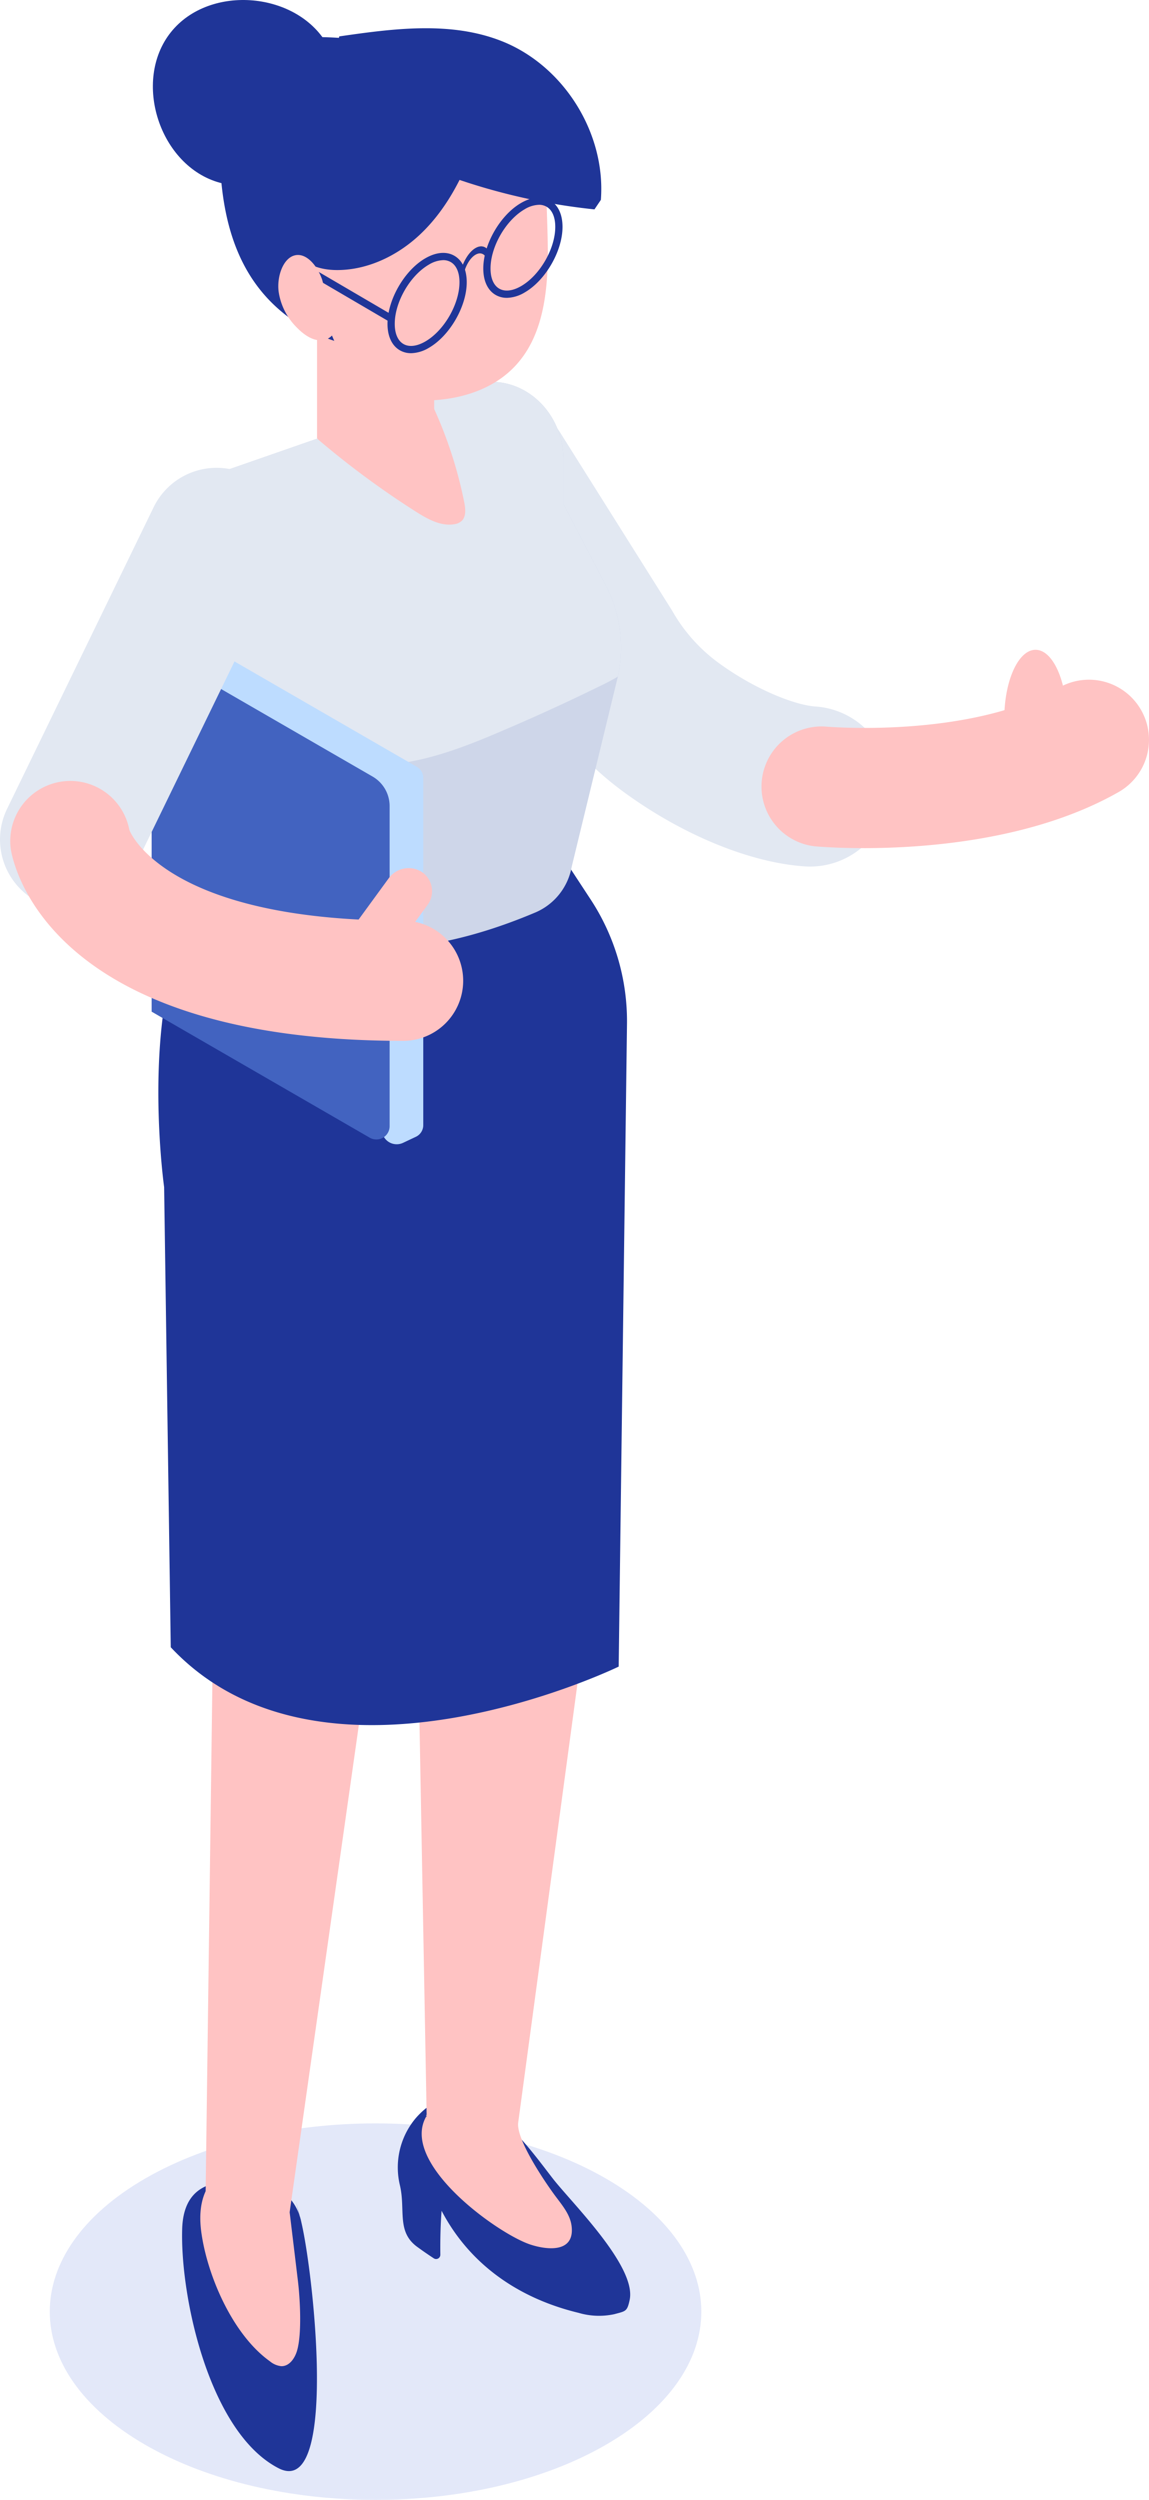 <svg xmlns="http://www.w3.org/2000/svg" xmlns:xlink="http://www.w3.org/1999/xlink" width="277.338" height="602.91" viewBox="0 0 277.338 602.91">
  <defs>
    <clipPath id="clip-path">
      <rect id="長方形_235" data-name="長方形 235" width="277.338" height="602.91" fill="none"/>
    </clipPath>
    <clipPath id="clip-path-3">
      <rect id="長方形_231" data-name="長方形 231" width="157.273" height="90.804" fill="none"/>
    </clipPath>
    <clipPath id="clip-path-4">
      <rect id="長方形_232" data-name="長方形 232" width="28.242" height="25.353" fill="none"/>
    </clipPath>
  </defs>
  <g id="img-01" transform="translate(0)">
    <g id="グループ_770" data-name="グループ 770" transform="translate(0)" clip-path="url(#clip-path)">
      <g id="グループ_769" data-name="グループ 769">
        <g id="グループ_768" data-name="グループ 768" clip-path="url(#clip-path)">
          <g id="グループ_764" data-name="グループ 764" transform="translate(12.012 512.106)" opacity="0.18">
            <g id="グループ_763" data-name="グループ 763">
              <g id="グループ_762" data-name="グループ 762" clip-path="url(#clip-path-3)">
                <path id="パス_5622" data-name="パス 5622" d="M32.331,473.928c30.709,17.73,80.5,17.73,111.209,0s30.709-46.477,0-64.209-80.5-17.73-111.209,0-30.709,46.478,0,64.209" transform="translate(-9.299 -396.422)" fill="#647ddd"/>
              </g>
            </g>
          </g>
          <path id="パス_5623" data-name="パス 5623" d="M173.036,187.429a19.327,19.327,0,0,0,1.274-38.61c-4.948-.332-14.631-4.1-23.568-10.659a39.981,39.981,0,0,1-10.885-12.228c-.111-.187-.222-.373-.337-.557l-26.7-42.438A19.327,19.327,0,0,0,80.1,103.521L106.643,145.7a78.376,78.376,0,0,0,21.231,23.622c14.2,10.419,30.592,17.172,43.851,18.06.438.03.877.045,1.311.045" transform="translate(22.508 21.566)" fill="#e2e8f2"/>
          <path id="パス_5624" data-name="パス 5624" d="M56,413.678a12.109,12.109,0,0,1,.4,1.5Z" transform="translate(16.341 120.72)" fill="#1f3598"/>
          <path id="パス_5625" data-name="パス 5625" d="M56.213,414.487c-.043-.13-.1-.256-.143-.384q-.393-1.606-.809-3.2Z" transform="translate(16.126 119.911)" fill="#1f3598"/>
          <path id="パス_5626" data-name="パス 5626" d="M34.045,418.763c.186-6.232,2.819-10.506,9.478-11.284,4.5-.526,9.268-.789,13.166,1.257a11.958,11.958,0,0,1,5.578,6.476c2.673,7.278,10.366,69.134-4.958,61.256-16.664-8.567-23.76-41.21-23.264-57.7" transform="translate(9.928 118.802)" fill="#1f3598"/>
          <path id="パス_5627" data-name="パス 5627" d="M78.6,396.627c12.491-14.47,26.553,6.063,33.193,14.574,4.514,5.785,20.209,21.141,18.491,29.2-.6,2.825-.944,2.695-3.733,3.444a17.47,17.47,0,0,1-8.569-.319c-14.736-3.551-26.414-11.877-33.094-24.623-.271,3.541-.34,7.087-.3,10.636a1.02,1.02,0,0,1-1.58.831q-2.066-1.347-4.052-2.8c-4.941-3.652-2.762-8.823-4.1-14.709A18.437,18.437,0,0,1,78.6,396.627" transform="translate(21.699 114.278)" fill="#1f3598"/>
          <path id="パス_5628" data-name="パス 5628" d="M40.29,475.341c-1.461,3.164-1.5,6.812-.995,10.254,1.509,10.372,7.574,24.4,16.5,30.769a5.071,5.071,0,0,0,2.774,1.182c1.952.023,3.224-1.907,3.758-3.654,1.239-4.06.744-12.677.239-16.871q-1-8.3-2-16.6L79.921,344.26l3.5-51.7L86.291,241.8l5.4,108.889,1.944,106.464c-.045,1.017-.2-.938,0,0-6.778,11.25,17.047,28.421,25.017,31.053,3.894,1.285,10.784,2.157,9.965-4.477-.345-2.788-2.312-5.051-3.985-7.307-2.453-3.31-9.443-13.582-8.9-17.629.16-1.182,15.907-117.712,15.907-117.712l3.857-159.07L96.162,198.075l-64.127-9.382,10.7,30.093-.711,125.732Z" transform="translate(9.348 53.114)" fill="#ffc3c3"/>
          <path id="パス_5629" data-name="パス 5629" d="M126.412,159.053l7.481,11.4a53.49,53.49,0,0,1,8.813,30.023L140.7,355.522S69.457,390.193,32.582,350.86l-1.6-110.97s-8.77-62.519,17.653-77.086Z" transform="translate(8.634 46.415)" fill="#1f3598"/>
          <path id="パス_5630" data-name="パス 5630" d="M81.28,54.449c-.047,0-.094.052-.141.1a3.168,3.168,0,0,1-.048-.67.822.822,0,0,0,.189.567" transform="translate(23.664 15.724)" fill="#3772ce"/>
          <path id="パス_5631" data-name="パス 5631" d="M34.078,112.114,39.51,132.5l10.7,61.922c1.119,4.195,8.439,7.646,12.1,9.459,9.841,4.875,29.014,7.3,57.3-4.691a14.813,14.813,0,0,0,8.6-10.937l11.147-45.883.177-.922a32.307,32.307,0,0,0-2.983-20.859l-10.332-19.827v-10.6c0-12.576-11.121-21.632-22.263-18.111L93.936,75.527,66.773,84.99l-23.39,8.133c-7.33,2.554-11.439,10.965-9.3,18.991" transform="translate(9.78 20.802)" fill="#ced6e9"/>
          <path id="パス_5632" data-name="パス 5632" d="M34.078,112.114,39.51,132.5c2.727,3.369,5.453,6.759,8.2,10.128,5.749,7.124,11.775,14.463,19.774,18.2,13.316,6.223,28.606,1.137,42.117-4.592q12.535-5.278,24.793-11.266c1.661-.794,3.359-1.632,4.959-2.6l.177-.922a32.307,32.307,0,0,0-2.983-20.859l-10.332-19.827v-10.6c0-12.576-11.121-21.632-22.263-18.111L93.936,75.527,66.773,84.99l-23.39,8.133c-7.33,2.554-11.439,10.965-9.3,18.991" transform="translate(9.78 20.802)" fill="#e2e8f2"/>
          <path id="パス_5633" data-name="パス 5633" d="M59.26,84.033a211.162,211.162,0,0,0,23.785,17.575c2.845,1.8,6.006,3.584,9.246,3.068a3.358,3.358,0,0,0,1.956-.9c1.008-1.094.81-2.9.513-4.419a103.655,103.655,0,0,0-8.336-24.786Z" transform="translate(17.293 21.761)" fill="#ffc3c3"/>
          <path id="パス_5634" data-name="パス 5634" d="M59.238,54.182V89.92L87.48,92.336V54.182Z" transform="translate(17.287 15.812)" fill="#ffc3c3"/>
          <g id="グループ_767" data-name="グループ 767" transform="translate(76.525 80.754)" style="mix-blend-mode: multiply;isolation: isolate">
            <g id="グループ_766" data-name="グループ 766">
              <g id="グループ_765" data-name="グループ 765" clip-path="url(#clip-path-4)">
                <path id="パス_5635" data-name="パス 5635" d="M59.238,64.521,87.346,85.829l.134,2.036V62.513Z" transform="translate(-59.238 -62.512)" fill="#ffc3c3"/>
              </g>
            </g>
          </g>
          <path id="パス_5636" data-name="パス 5636" d="M41.1,27.7C41.909,1.107,65.552,6.883,88.161,8.82A23.312,23.312,0,0,1,94.288,9.9a18.518,18.518,0,0,1,4.647,2.749c13.186,9.932,22.234,25.046,20.452,40.269C116.043,81.5,75.628,92.338,53.911,71.271,42.175,59.887,40.626,43.087,41.1,27.7" transform="translate(11.972 2.021)" fill="#1f3598"/>
          <path id="パス_5637" data-name="パス 5637" d="M115.136,59.666c-.3,8.335-1.726,16.56-6.609,22.675-5.377,6.82-14.058,9.525-22.294,9.742-4.538.109-9.224-.541-13.268-2.922C65.37,84.615,61.817,74.819,59.9,65.565A77.782,77.782,0,0,1,58.464,54.9a39.692,39.692,0,0,1,1.185-12.068A34.715,34.715,0,0,1,74.84,23.029c7-4.384,15.043-6.387,23.082-7.307,3.9-.487,8.089-.6,11.591,1.407a9.878,9.878,0,0,1,4.685,6.494,7.564,7.564,0,0,1,.1,2.978c.247,7.577.492,15.1.74,22.675.1,3.409.2,6.872.1,10.39" transform="translate(17.05 4.501)" fill="#ffc3c3"/>
          <path id="パス_5638" data-name="パス 5638" d="M125.135,48.963a150.238,150.238,0,0,1-33.193-7.321c-7.775-2.668-15.533-6.112-21.318-11.952s-9.271-14.525-7.08-22.449c13.142-1.9,27-3.733,39.333,1.191,14.923,5.959,25.045,22.215,23.807,38.237Z" transform="translate(18.35 1.538)" fill="#1f3598"/>
          <path id="パス_5639" data-name="パス 5639" d="M70.908,11.21c-7.121-13.258-28.618-15.2-38-3.438S30.2,40.065,44.7,44.061c10.7,2.947,23.147-3.233,27.184-13.568S70.9,7.118,60.929,2.245Z" transform="translate(8.334 0)" fill="#1f3598"/>
          <path id="パス_5640" data-name="パス 5640" d="M97.669,33.759c-2.774,6.776-6.555,13.255-11.9,18.257s-12.382,8.432-19.7,8.513c-3.432.037-7.144-.811-9.339-3.452a12.771,12.771,0,0,1-2.274-5.02A32.854,32.854,0,0,1,55.8,30.573c2.97-6.683,8.818-12.187,15.887-14.063,7.422-1.969,15.5.152,21.952,4.317,4.581,2.957,8.85,8.027,7.53,13.317Z" transform="translate(15.546 4.602)" fill="#1f3598"/>
          <rect id="長方形_233" data-name="長方形 233" width="1.752" height="24.995" transform="matrix(0.505, -0.863, 0.863, 0.505, 72.383, 64.951)" fill="#1f3598"/>
          <path id="パス_5641" data-name="パス 5641" d="M65.14,57.815a1.836,1.836,0,0,1-1.824.2,4.885,4.885,0,0,0-.12-.65Z" transform="translate(18.442 16.741)" fill="#ffc3c3"/>
          <path id="パス_5642" data-name="パス 5642" d="M55.682,47.784c2.852-.988,5.674,2.191,6.916,5.82a31.622,31.622,0,0,0,1.922,5.42,4.1,4.1,0,0,0,2.063,1.843c.818,2.823-.831,6.362-3.09,7.105-2.427.8-4.95-.763-6.95-2.8a15.273,15.273,0,0,1-4.466-8.747c-.438-3.59,1.013-7.744,3.6-8.642" transform="translate(15.175 13.891)" fill="#ffc3c3"/>
          <path id="パス_5643" data-name="パス 5643" d="M92.717,49.65c-.524-1.781-1.673-2.414-3-1.65s-2.47,2.722-2.994,5.108l-.854-.141c.676-3.068,2.15-5.585,3.848-6.565s3.174-.168,3.85,2.121Z" transform="translate(25.06 13.422)" fill="#fab300"/>
          <path id="パス_5644" data-name="パス 5644" d="M92.717,49.65c-.524-1.781-1.673-2.414-3-1.65s-2.47,2.722-2.994,5.108l-.854-.141c.676-3.068,2.15-5.585,3.848-6.565s3.174-.168,3.85,2.121Z" transform="translate(25.06 13.422)" fill="#1f3598"/>
          <path id="パス_5645" data-name="パス 5645" d="M78.085,71.405a5.326,5.326,0,0,1-2.7-.7c-1.922-1.11-2.982-3.377-2.982-6.383,0-5.808,4.094-12.9,9.125-15.8,2.6-1.5,5.094-1.721,7.018-.61s2.983,3.377,2.983,6.383c0,5.811-4.094,12.9-9.124,15.805a8.761,8.761,0,0,1-4.32,1.309m7.757-22.443a7.046,7.046,0,0,0-3.44,1.072c-4.548,2.626-8.248,9.035-8.248,14.286,0,2.355.748,4.082,2.106,4.866s3.232.568,5.269-.607c4.548-2.626,8.248-9.036,8.248-14.289,0-2.354-.748-4.081-2.107-4.865a3.588,3.588,0,0,0-1.828-.464" transform="translate(21.128 13.776)" fill="#1f3598"/>
          <path id="パス_5646" data-name="パス 5646" d="M95.982,61.071a5.34,5.34,0,0,1-2.7-.7C91.36,59.26,90.3,56.993,90.3,53.987c0-5.809,4.094-12.9,9.125-15.8,2.6-1.5,5.094-1.718,7.018-.61s2.982,3.378,2.983,6.384c0,5.809-4.094,12.9-9.125,15.805a8.762,8.762,0,0,1-4.32,1.309m7.757-22.444A7.033,7.033,0,0,0,100.3,39.7c-4.549,2.626-8.25,9.035-8.25,14.288,0,2.354.748,4.083,2.107,4.866s3.227.568,5.267-.608c4.549-2.626,8.25-9.035,8.25-14.288,0-2.354-.749-4.081-2.107-4.866a3.61,3.61,0,0,0-1.829-.464" transform="translate(26.352 10.761)" fill="#1f3598"/>
          <path id="パス_5647" data-name="パス 5647" d="M36.455,138.977l-8.122-17.06,6.653-3.134a3.1,3.1,0,0,1,2.876.12l54.485,31.456a3.105,3.105,0,0,1,1.551,2.688v83.729a3.106,3.106,0,0,1-1.781,2.808l-3.1,1.462a3.592,3.592,0,0,1-4.775-1.706l-4.052-8.512L36.453,205.582Z" transform="translate(8.268 34.577)" fill="#bddcff"/>
          <path id="パス_5648" data-name="パス 5648" d="M28.332,208.633l52.651,30.4a3.2,3.2,0,0,0,4.793-2.767V159.056a8.222,8.222,0,0,0-4.113-7.123l-53.33-30.791Z" transform="translate(8.268 35.352)" fill="#4263c0"/>
          <path id="パス_5649" data-name="パス 5649" d="M16.9,193.868a16.907,16.907,0,0,0,15.219-9.519l35.293-72.581A16.91,16.91,0,1,0,37,96.977L1.706,169.559a16.914,16.914,0,0,0,15.2,24.308" transform="translate(0 25.522)" fill="#e2e8f2"/>
          <path id="パス_5650" data-name="パス 5650" d="M167.025,167.518c14.957,0,41.106-1.905,61.538-13.527a14.494,14.494,0,1,0-14.33-25.2c-21.748,12.368-56.071,9.443-56.411,9.41a14.5,14.5,0,0,0-2.67,28.867c.554.052,5.048.448,11.873.448" transform="translate(41.443 37.03)" fill="#ffc3c3"/>
          <path id="パス_5651" data-name="パス 5651" d="M96.758,208.565a14.495,14.495,0,0,0,0-28.99c-57.83,0-66.052-21.695-66.087-21.913a14.5,14.5,0,0,0-28.607,4.7c.779,4.729,10.036,46.2,94.694,46.2" transform="translate(0.546 42.464)" fill="#ffc3c3"/>
          <path id="パス_5652" data-name="パス 5652" d="M67.823,183.605h0a5.949,5.949,0,0,0,8.106-1.47l8.124-11.126a5.6,5.6,0,0,0-1.236-7.942h0a5.951,5.951,0,0,0-8.106,1.471l-8.124,11.125a5.6,5.6,0,0,0,1.236,7.943" transform="translate(19.104 47.295)" fill="#ffc3c3"/>
          <path id="パス_5653" data-name="パス 5653" d="M187.639,138.069c0,9.256,3.382,16.76,7.556,16.76s7.556-7.5,7.556-16.76-3.383-16.76-7.556-16.76-7.556,7.5-7.556,16.76" transform="translate(54.757 35.401)" fill="#ffc3c3"/>
        </g>
      </g>
    </g>
  </g>
</svg>
